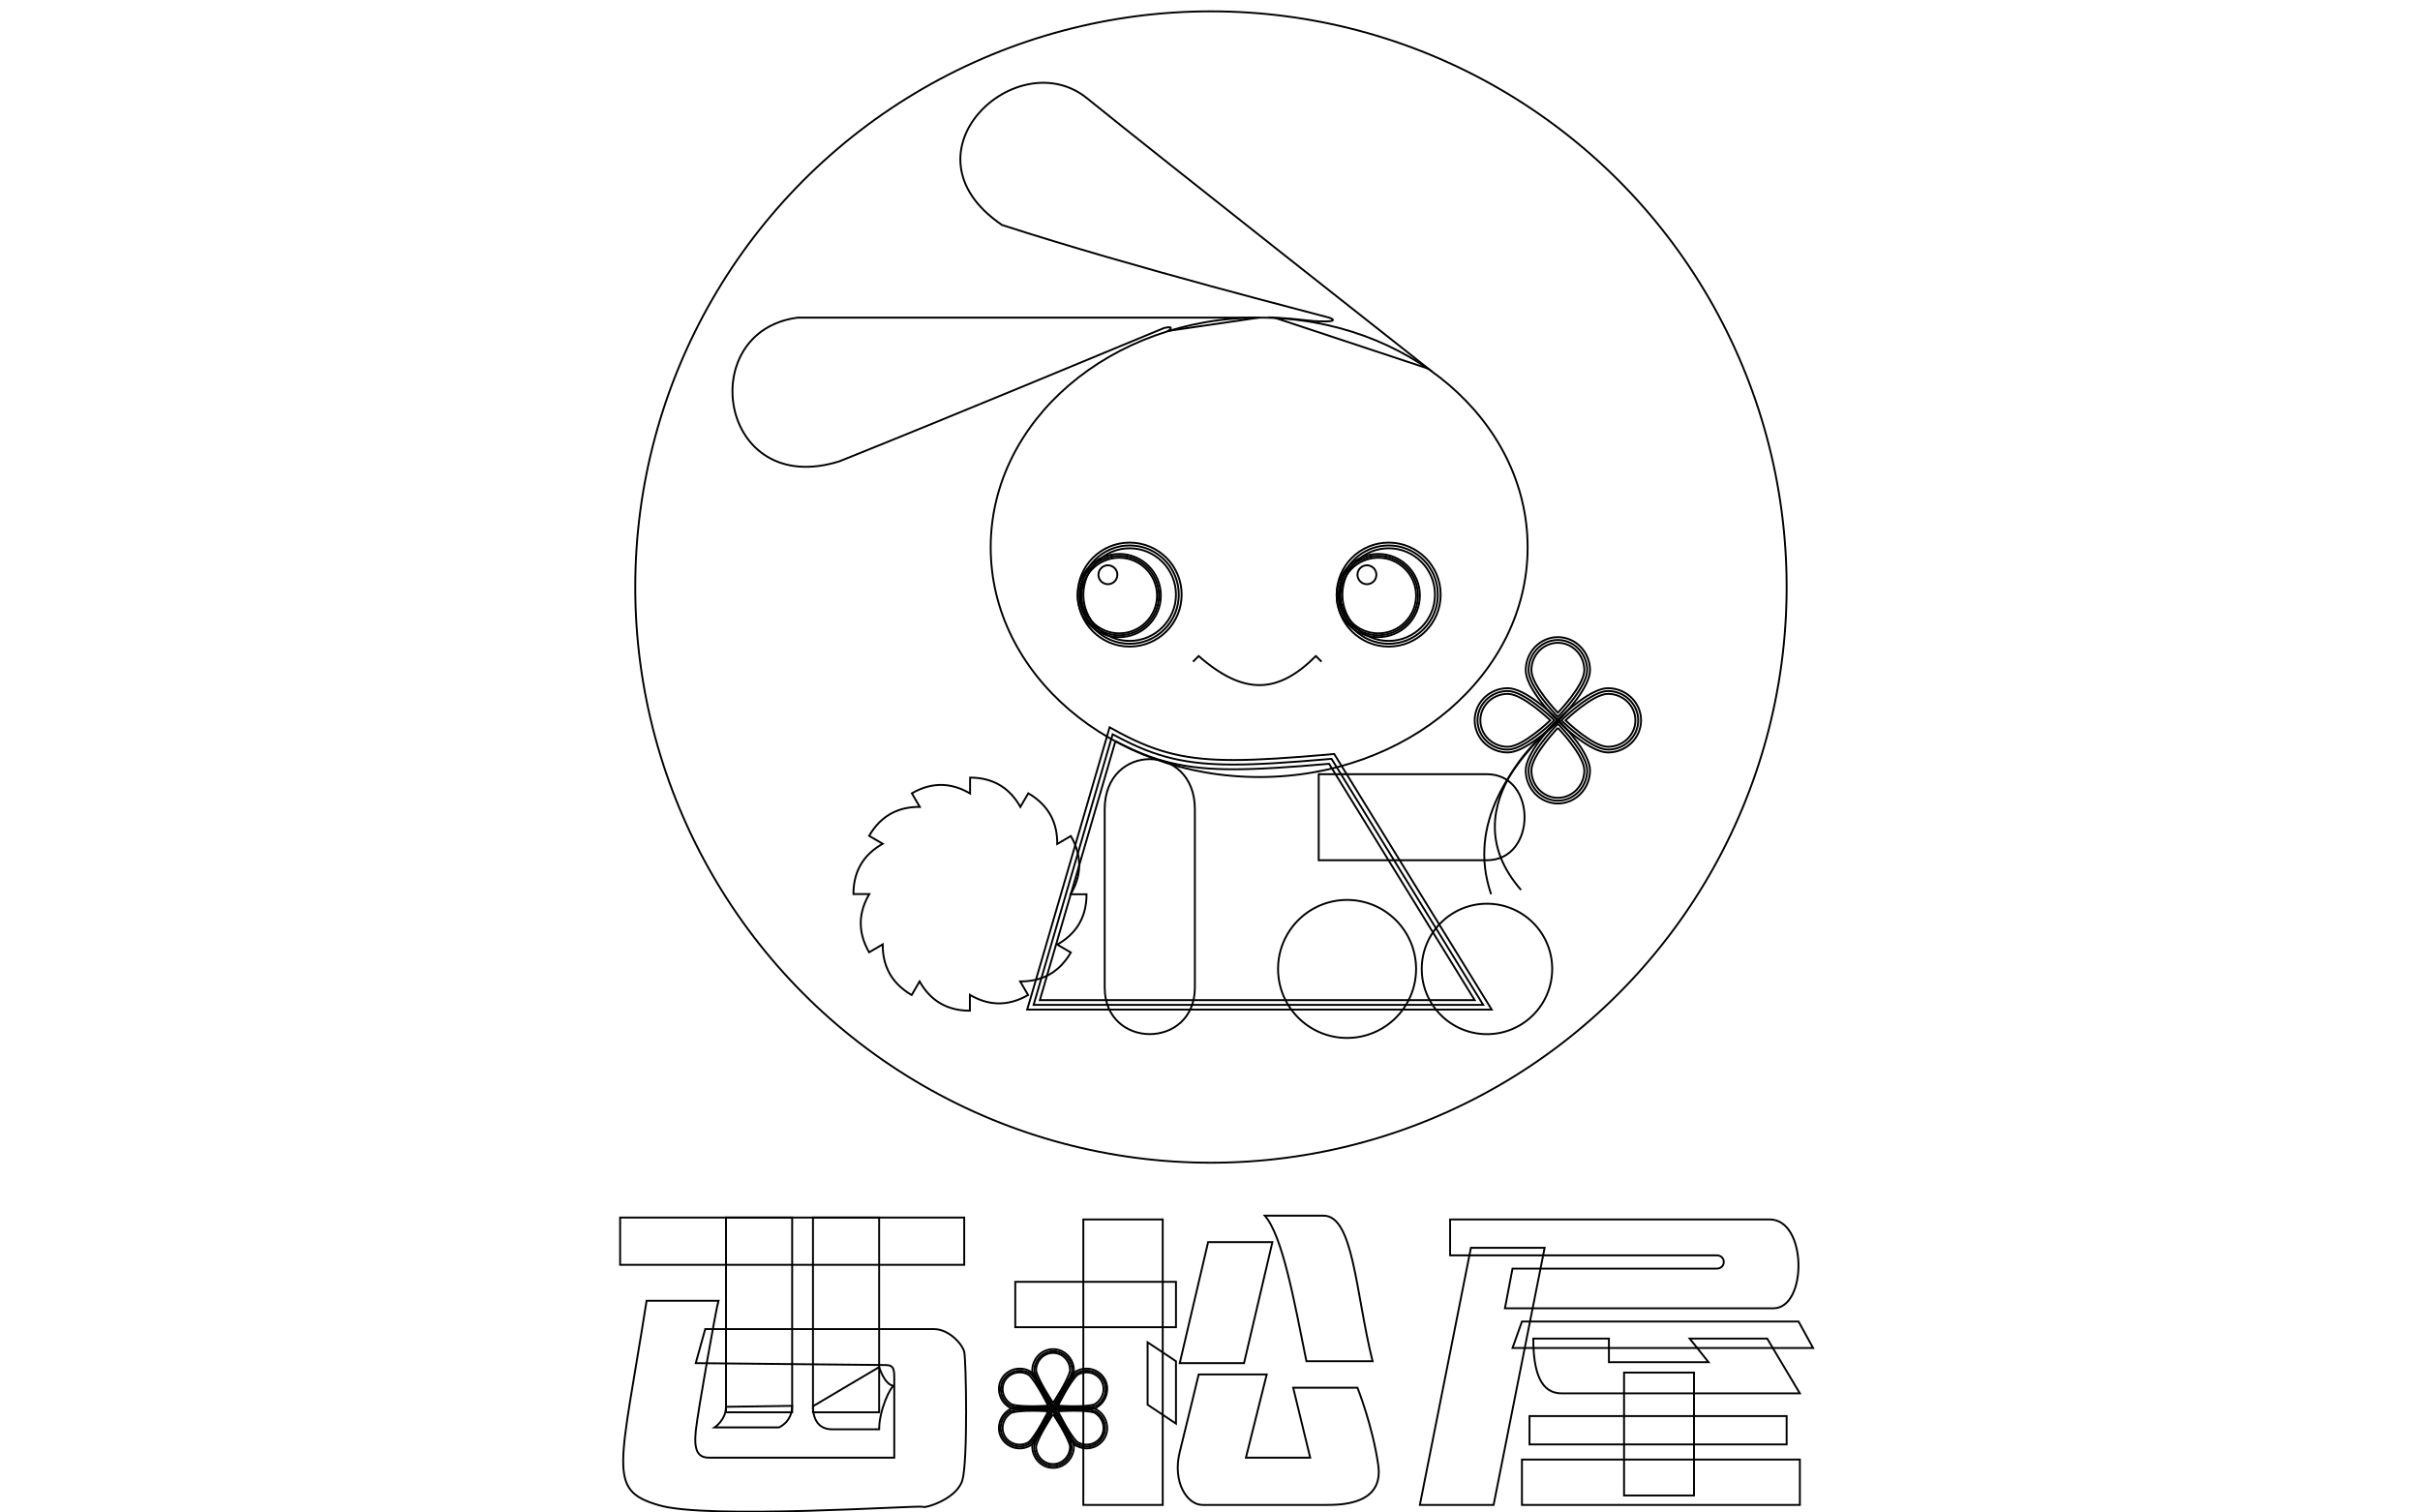<?xml version="1.0" encoding="utf-8"?>
<!-- Generator: Adobe Illustrator 26.0.2, SVG Export Plug-In . SVG Version: 6.00 Build 0)  -->
<svg version="1.1" id="レイヤー_2_00000062872311815268405040000007077677020623427477_"
	 xmlns="http://www.w3.org/2000/svg" xmlns:xlink="http://www.w3.org/1999/xlink" x="0px" y="0px" viewBox="0 0 1280 800"
	 style="enable-background:new 0 0 1280 800;" xml:space="preserve">
<style type="text/css">
	.st0{fill:none;stroke:#000000;stroke-miterlimit:10;}
</style>
<circle class="st0" cx="640.5" cy="310.5" r="304.5"/>
<rect x="328" y="644" class="st0" width="182" height="25"/>
<polygon class="st0" points="419,747 384,747 384,744.1 384,644 419,644 419,743.6 "/>
<polygon class="st0" points="465,747 430,747 430,743.8 430,644 465,644 465,723.1 "/>
<path class="st0" d="M384,744.1c0,6.9-6,10.9-6,10.9h34c0,0,7-2.8,7-11.4L384,744.1z"/>
<path class="st0" d="M430,743.8c0,8.2,4,12.2,10,12.2s25,0,25,0c0-10,6-23,8-23c-5,0-8-9.9-8-9.9L430,743.8z"/>
<path class="st0" d="M380,688h-38c-14,89-21,100,6,108c25,8,139,0,140,1s18-4,21-14s2-64,1-68s-8-12-16-12s-121,0-121,0l-5,18
	c0,0,95,1,99,1s6,0,6,6s0,43,0,43s-92,0-98,0s-8-4-7-14S379,691,380,688z"/>
<rect x="537" y="678" class="st0" width="85" height="24"/>
<rect x="573" y="645" class="st0" width="42" height="151"/>
<polygon class="st0" points="622,753 607,743 607,710 622,720 "/>
<polygon class="st0" points="624,721 658,721 673,657 639,657 "/>
<path class="st0" d="M669,643h31c16,0,17,41,26,77h-35C684.5,687.9,678.4,653.8,669,643z"/>
<path class="st0" d="M670,727h-36c0,0-6,25-10,41s4,28,12,28s57.7,0,65.3,0c7.7,0,30.7,0,27.7-21s-11-41-11-41h-34l9,37h-34L670,727
	z"/>
<path class="st0" d="M767,645c0,0,149,0,169,0s20,47,2,47s-142,0-142,0l4-21c0,0,103,0,108,0s5-7,0-7s-141,0-141,0V645z"/>
<polygon class="st0" points="817,660 778,660 751,796 790,796 "/>
<rect x="809" y="749" class="st0" width="136" height="15"/>
<rect x="805" y="772" class="st0" width="147" height="24"/>
<rect x="859" y="726" class="st0" width="37" height="65"/>
<polygon class="st0" points="805,699 951.3,699 959,713 800,713 "/>
<path class="st0" d="M811,708c0,18,4,29,15,29s126,0,126,0l-17.3-29h-41l10,12.5H851V708H811z"/>
<path class="st0" d="M697.5,409.5c0,0,62.5,0,89,0s26.5,45.5,0,45.5s-89,0-89,0V409.5z"/>
<ellipse class="st0" cx="666" cy="289.5" rx="142" ry="121.5"/>
<g>
	<path class="st0" d="M546.7,531.5l41.8-143.1l2.7,1.4c20.3,10.8,36.3,14.6,61.3,14.6c13.5,0,29.3-1.1,50.3-2.9l1.5-0.1l80.2,130.1
		H546.7z"/>
	<g>
		<path class="st0" d="M590,392c20.7,11,37.3,14.9,62.4,14.9c13.6,0,29.8-1.1,50.6-2.9l77,125H550L590,392 M586.9,384.7l-1.7,5.9
			l-40,137l-1.9,6.4h6.7h230h9l-4.7-7.6l-77-125l-1.6-2.6l-3.1,0.3c-21,1.8-36.7,2.9-50.1,2.9c-24.5,0-40.2-3.7-60.1-14.3
			L586.9,384.7L586.9,384.7z"/>
	</g>
</g>
<path class="st0" d="M566.4,442.2l-7.2,4.2c0.1-10.4-3.8-20.1-15.3-26.8l-4.2,7.2c-5.1-9.1-13.4-15.5-26.6-15.5v8.4
	c-9-5.3-19.3-6.7-30.8-0.1l4.2,7.2c-10.4-0.1-20.1,3.8-26.8,15.3l7.2,4.2c-9.1,5.1-15.5,13.4-15.5,26.6h8.4
	c-5.3,9-6.7,19.3-0.1,30.8l7.2-4.2c-0.1,10.4,3.8,20.1,15.3,26.8l4.2-7.2c5.1,9.1,13.4,15.5,26.6,15.5v-8.4c9,5.3,19.3,6.7,30.8,0.1
	l-4.2-7.2c10.4,0.1,20.1-3.8,26.8-15.3l-7.2-4.2c9.1-5.1,15.5-13.4,15.5-26.6h-8.4C571.6,464,573,453.7,566.4,442.2z"/>
<circle class="st0" cx="712.5" cy="512.5" r="36.5"/>
<circle class="st0" cx="786.5" cy="512.5" r="34.5"/>
<path class="st0" d="M632,428c0-35.3-47.7-35.3-47.7,0c0,24,0,66.7,0,94.3c0,32.9,47.7,32.9,47.7,0C632,495,632,428,632,428z"/>
<path class="st0" d="M666,168c0,0-196,0-244,0c-55,7-42,96,22,76c54.5-21.8,144.2-59.1,171.7-70.5c6.3-1.5,2.3,1.5,2.3,1.5L666,168z
	"/>
<g>
	<path class="st0" d="M755.5,195c0,0-143.5-113-180.5-143s-101,29-45,67c71,23,166,47,173,49c3,1,3,2-2,2c-10.1,0-9-1-27-2
		L755.5,195z"/>
</g>
<g>
	<circle class="st0" cx="597.5" cy="314.5" r="26"/>
	<path class="st0" d="M597.5,290c13.5,0,24.5,11,24.5,24.5S611,339,597.5,339S573,328,573,314.5S584,290,597.5,290 M597.5,287
		c-15.2,0-27.5,12.3-27.5,27.5s12.3,27.5,27.5,27.5s27.5-12.3,27.5-27.5S612.7,287,597.5,287L597.5,287z"/>
</g>
<g>
	<circle class="st0" cx="592" cy="315" r="21"/>
	<path class="st0" d="M592,295c11,0,20,9,20,20s-9,20-20,20s-20-9-20-20S581,295,592,295 M592,293c-12.2,0-22,9.8-22,22
		s9.8,22,22,22s22-9.8,22-22S604.2,293,592,293L592,293z"/>
</g>
<circle class="st0" cx="586" cy="304" r="5"/>
<g>
	<circle class="st0" cx="734.5" cy="314.5" r="26"/>
	<path class="st0" d="M734.5,290c13.5,0,24.5,11,24.5,24.5S748,339,734.5,339S710,328,710,314.5S721,290,734.5,290 M734.5,287
		c-15.2,0-27.5,12.3-27.5,27.5s12.3,27.5,27.5,27.5s27.5-12.3,27.5-27.5S749.7,287,734.5,287L734.5,287z"/>
</g>
<g>
	<circle class="st0" cx="729" cy="315" r="21"/>
	<path class="st0" d="M729,295c11,0,20,9,20,20s-9,20-20,20s-20-9-20-20S718,295,729,295 M729,293c-12.2,0-22,9.8-22,22
		s9.8,22,22,22s22-9.8,22-22S741.2,293,729,293L729,293z"/>
</g>
<circle class="st0" cx="723" cy="304" r="5"/>
<path class="st0" d="M631,350c1-1,3-3,3-3c24,21,42,20,62,0l3,3"/>
<g>
	<path class="st0" d="M822.9,378c-0.6-0.6-14.4-15-14.4-23.5c0-8.8,7-16,15.5-16s15.5,7.2,15.5,16c0,8.5-13.8,22.9-14.4,23.5
		l-1.1,1.1L822.9,378z"/>
	<path class="st0" d="M824,340c7.7,0,14,6.5,14,14.5S824,377,824,377s-14-14.5-14-22.5S816.3,340,824,340 M824,337
		c-9.4,0-17,7.9-17,17.5c0,9,13.3,23,14.8,24.6l2.2,2.2l2.2-2.2c1.5-1.6,14.8-15.6,14.8-24.6C841,344.9,833.4,337,824,337L824,337z"
		/>
</g>
<g>
	<path class="st0" d="M556.2,742.6c-0.3-0.5-8.1-12.2-9.1-17.4v-0.1V725c0-5.7,4.5-10.3,10-10.3s10,4.6,10,10.3v0.1v0.1
		c-1,5.2-8.8,16.9-9.1,17.4l-0.8,1.2L556.2,742.6z"/>
	<path class="st0" d="M557,715.6c5,0,9,4.2,9,9.3c-1,5.1-9,17.1-9,17.1s-8-12-9-17.1C548,719.8,552,715.6,557,715.6 M557,713.6
		c-6.1,0-11,5.1-11,11.3v0.2v0.2c1,5.3,8.5,16.5,9.3,17.8l1.7,2.5l1.7-2.5c0.8-1.3,8.3-12.5,9.3-17.8v-0.2v-0.2
		C568,718.7,563.1,713.6,557,713.6L557,713.6z"/>
</g>
<g>
	<path class="st0" d="M545.9,744.8c-5.3,0-9.1-0.4-11.1-1.1h-0.1h-0.1c-4.9-2.8-6.7-9-3.9-13.8c1.8-3,5.1-4.9,8.7-4.9
		c1.8,0,3.7,0.5,5.3,1.4h0.1l0.1,0.1c4,3.5,10.3,16.1,10.5,16.6l0.7,1.3l-1.5,0.1C554.4,744.5,550.4,744.8,545.9,744.8z"/>
	<path class="st0" d="M539.3,725.9c1.6,0,3.3,0.4,4.8,1.3c3.9,3.4,10.3,16.3,10.3,16.3s-4,0.3-8.5,0.3c-4,0-8.5-0.2-10.8-1
		c-4.5-2.6-6.1-8.2-3.6-12.5C533.2,727.5,536.2,725.9,539.3,725.9 M539.3,723.9L539.3,723.9c-3.9,0-7.6,2.1-9.5,5.4
		c-1.5,2.6-1.8,5.5-1,8.4s2.7,5.3,5.3,6.8l0.2,0.1l0.2,0.1c2.2,0.7,5.9,1.1,11.4,1.1c4.5,0,8.4-0.3,8.6-0.3l3-0.2l-1.3-2.7
		c-0.7-1.4-6.7-13.4-10.8-16.9l-0.1-0.1l-0.2-0.1C543.4,724.4,541.4,723.9,539.3,723.9L539.3,723.9z"/>
</g>
<g>
	<path class="st0" d="M539.3,765.1c-3.6,0-6.9-1.9-8.7-4.9c-2.8-4.8-1-11,3.9-13.8h0.1h0.1c2-0.7,5.8-1.1,11.1-1.1
		c4.5,0,8.5,0.3,8.5,0.3l1.5,0.1l-0.7,1.3c-0.3,0.5-6.5,13.1-10.5,16.6l-0.1,0.1h-0.1C543,764.6,541.2,765.1,539.3,765.1z"/>
	<path class="st0" d="M545.9,746.2c4.5,0,8.5,0.3,8.5,0.3s-6.4,12.9-10.3,16.3c-1.5,0.9-3.2,1.3-4.8,1.3c-3.1,0-6.2-1.6-7.8-4.4
		c-2.5-4.3-0.9-9.9,3.6-12.5C537.4,746.5,541.9,746.2,545.9,746.2 M545.9,744.2L545.9,744.2c-5.4,0-9.3,0.4-11.4,1.1l-0.2,0.1
		l-0.2,0.1c-2.6,1.5-4.5,3.9-5.3,6.8c-0.8,2.9-0.5,5.9,1,8.4c1.9,3.3,5.6,5.4,9.5,5.4c2,0,4-0.5,5.8-1.6l0.2-0.1l0.1-0.1
		c4.1-3.6,10.1-15.6,10.8-16.9l1.3-2.7l-3-0.2C554.4,744.5,550.4,744.2,545.9,744.2L545.9,744.2z"/>
</g>
<g>
	<path class="st0" d="M557,775.4c-5.5,0-10-4.6-10-10.3V765v-0.1c1-5.2,8.8-16.9,9.1-17.4l0.8-1.2l0.8,1.2
		c0.3,0.5,8.1,12.2,9.1,17.4v0.1v0.1C567,770.8,562.5,775.4,557,775.4z"/>
	<path class="st0" d="M557,748c0,0,8,12,9,17.1c0,5.1-4,9.3-9,9.3s-9-4.2-9-9.3C549,760,557,748,557,748 M557,744.4l-1.7,2.5
		c-0.8,1.3-8.3,12.5-9.3,17.8v0.2v0.2c0,6.2,4.9,11.3,11,11.3s11-5.1,11-11.3v-0.2v-0.2c-1-5.3-8.5-16.5-9.3-17.8L557,744.4
		L557,744.4z"/>
</g>
<g>
	<path class="st0" d="M574.7,765.1c-1.8,0-3.7-0.5-5.3-1.4h-0.1l-0.1-0.1c-4-3.5-10.3-16.1-10.5-16.6l-0.7-1.3l1.5-0.1
		c0,0,4.1-0.3,8.5-0.3c5.3,0,9.1,0.4,11.1,1.1h0.1h0.1c4.9,2.8,6.7,9,3.9,13.8C581.6,763.2,578.2,765.1,574.7,765.1z"/>
	<path class="st0" d="M568.1,746.2c4,0,8.5,0.2,10.8,1c4.5,2.6,6.1,8.2,3.6,12.5c-1.6,2.8-4.7,4.4-7.8,4.4c-1.6,0-3.3-0.4-4.8-1.3
		c-3.9-3.4-10.3-16.3-10.3-16.3S563.6,746.2,568.1,746.2 M568.1,744.2L568.1,744.2c-4.5,0-8.4,0.3-8.6,0.3l-3,0.2l1.3,2.7
		c0.7,1.4,6.7,13.4,10.8,16.9l0.1,0.1l0.2,0.1c1.8,1,3.8,1.6,5.8,1.6c3.9,0,7.6-2.1,9.5-5.4c1.5-2.6,1.8-5.5,1-8.4s-2.7-5.3-5.3-6.8
		l-0.2-0.1l-0.2-0.1C577.4,744.6,573.5,744.2,568.1,744.2L568.1,744.2z"/>
</g>
<g>
	<path class="st0" d="M568.1,744.8c-4.5,0-8.5-0.3-8.5-0.3l-1.5-0.1l0.7-1.3c0.3-0.5,6.5-13.1,10.5-16.6l0.1-0.1h0.1
		c1.6-0.9,3.4-1.4,5.3-1.4c3.6,0,6.9,1.9,8.7,4.9c2.8,4.8,1,11-3.9,13.8h-0.1h-0.1C577.2,744.4,573.4,744.8,568.1,744.8z"/>
	<path class="st0" d="M574.7,725.9c3.1,0,6.2,1.6,7.8,4.4c2.5,4.3,0.9,9.9-3.6,12.5c-2.3,0.8-6.8,1-10.8,1c-4.5,0-8.5-0.3-8.5-0.3
		s6.4-12.9,10.3-16.3C571.4,726.3,573,725.9,574.7,725.9 M574.7,723.9L574.7,723.9c-2,0-4,0.5-5.8,1.6l-0.2,0.1l-0.1,0.1
		c-4.1,3.6-10.1,15.6-10.8,16.9l-1.3,2.7l3,0.2c0.2,0,4.1,0.3,8.6,0.3c5.4,0,9.3-0.4,11.4-1.1l0.2-0.1l0.2-0.1
		c2.6-1.5,4.5-3.9,5.3-6.8c0.8-2.9,0.5-5.9-1-8.4C582.3,726,578.6,723.9,574.7,723.9L574.7,723.9z"/>
</g>
<g>
	<path class="st0" d="M797.5,396.5c-8.8,0-16-7-16-15.5s7.2-15.5,16-15.5c8.5,0,22.9,13.8,23.5,14.4l1.1,1.1l-1.1,1.1
		C820.4,382.7,806,396.5,797.5,396.5z"/>
	<path class="st0" d="M797.5,367c8,0,22.5,14,22.5,14s-14.5,14-22.5,14s-14.5-6.3-14.5-14S789.5,367,797.5,367 M797.5,364
		c-9.6,0-17.5,7.6-17.5,17s7.9,17,17.5,17c9,0,23-13.3,24.6-14.8l2.2-2.2l-2.2-2.2C820.5,377.3,806.5,364,797.5,364L797.5,364z"/>
</g>
<g>
	<path class="st0" d="M824,423.5c-8.5,0-15.5-7.2-15.5-16c0-8.5,13.8-22.9,14.4-23.5l1.1-1.1l1.1,1.1c0.6,0.6,14.4,15,14.4,23.5
		C839.5,416.3,832.5,423.5,824,423.5z"/>
	<path class="st0" d="M824,385c0,0,14,14.5,14,22.5s-6.3,14.5-14,14.5s-14-6.5-14-14.5S824,385,824,385 M824,380.7l-2.2,2.2
		c-1.5,1.6-14.8,15.6-14.8,24.6c0,9.6,7.6,17.5,17,17.5s17-7.9,17-17.5c0-9-13.3-23-14.8-24.6L824,380.7L824,380.7z"/>
</g>
<g>
	<path class="st0" d="M850.5,396.5c-8.5,0-22.9-13.8-23.5-14.4l-1.1-1.1l1.1-1.1c0.6-0.6,15-14.4,23.5-14.4c8.8,0,16,7,16,15.5
		S859.3,396.5,850.5,396.5z"/>
	<path class="st0" d="M850.5,367c8,0,14.5,6.3,14.5,14s-6.5,14-14.5,14S828,381,828,381S842.5,367,850.5,367 M850.5,364
		c-9,0-23,13.3-24.6,14.8l-2.2,2.2l2.2,2.2c1.6,1.5,15.6,14.8,24.6,14.8c9.6,0,17.5-7.6,17.5-17S860.1,364,850.5,364L850.5,364z"/>
</g>
<path class="st0" d="M824,381c-24.5,22.5-48.2,54.5-35.3,92"/>
<path class="st0" d="M825.3,381c0,0-61.3,43.3-20.8,89.7"/>
</svg>
